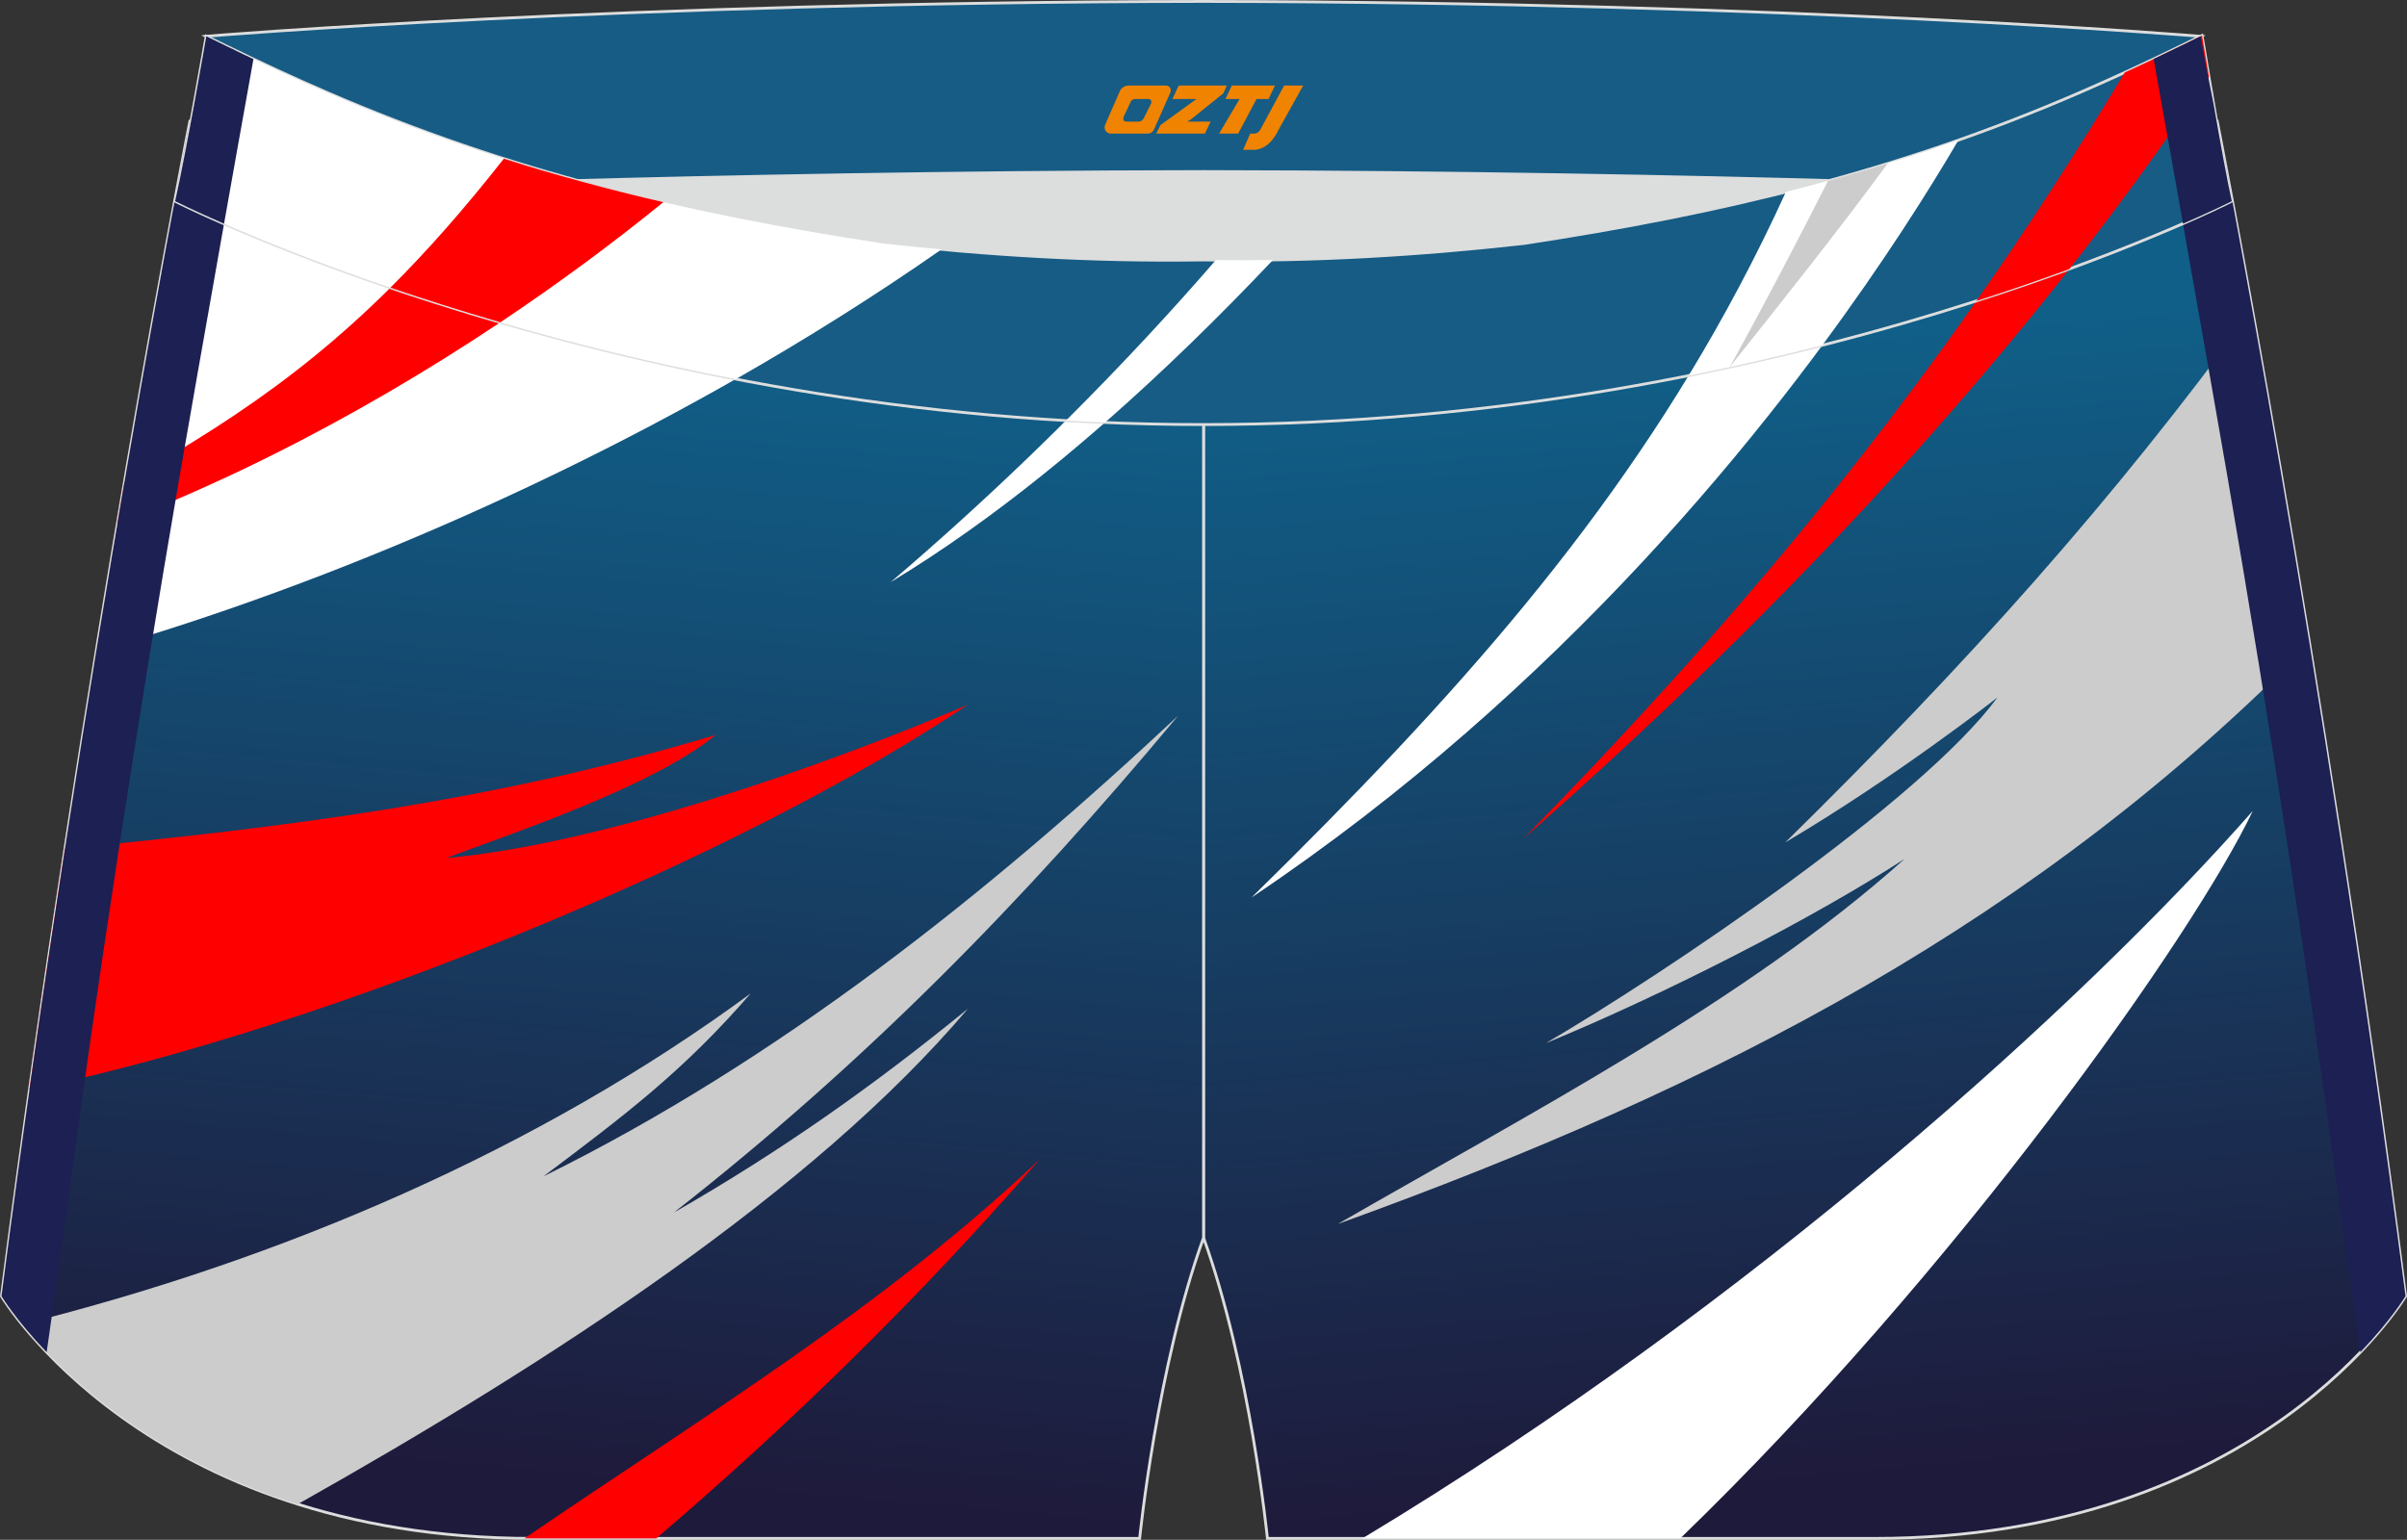 <?xml version="1.0" encoding="utf-8"?>
<!-- Generator: Adobe Illustrator 22.0.0, SVG Export Plug-In . SVG Version: 6.00 Build 0)  -->
<svg xmlns="http://www.w3.org/2000/svg" xmlns:xlink="http://www.w3.org/1999/xlink" version="1.1" id="图层_1" x="0px" y="0px" width="340.57px" height="217.94px" viewBox="0 0 340.57 217.94" enable-background="new 0 0 340.57 217.94" xml:space="preserve">
<rect x="0" y="0" width="340.57" height="217.94" fill="#333333" stroke="none"/>
<g>
	
		<linearGradient id="SVGID_1_" gradientUnits="userSpaceOnUse" x1="-6816.278" y1="-286.397" x2="-6802.198" y2="-447.33" gradientTransform="matrix(-1 0 0 1 -6558.291 496.124)">
		<stop offset="0" style="stop-color:#1E1A3B"/>
		<stop offset="1" style="stop-color:#105F88"/>
	</linearGradient>
	<path fill="url(#SVGID_1_)" stroke="#DCDDDD" stroke-width="0.4" stroke-miterlimit="22.926" d="M217.19,46.25   c38.19-5.81,64.25-13.27,96.54-29.03c0,0,14.83,75.21,26.64,166.24c0,0-20.45,34.28-75.19,34.28c-54.73,0-85.85,0-85.85,0   s-2.44-24.27-9.04-42.56V60.11l0.44-11.42l-0.44,11.42V48.68C186.04,48.88,201.66,47.99,217.19,46.25z"/>
	<path fill="#FFFFFF" d="M177.08,127.03c29.01-28.46,51.64-53.89,68.75-85.98c7.41-1.62,14.47-3.41,21.36-5.44   C250.69,60.24,220.94,97.63,177.08,127.03z"/>
	<path fill="#CCCCCC" d="M244.73,51.97c3.36-4.24,6.84-8.61,10.34-13.07c-1.25,0.31-2.51,0.62-3.78,0.92   C249.18,43.81,246.99,47.89,244.73,51.97z"/>
	<path fill="#FF0000" d="M215.58,118.67c29.22-29.87,52.55-57.91,74-90.76c5.23-2.06,10.51-4.31,15.93-6.8   C288.83,44.56,260.24,79.47,215.58,118.67z"/>
	<path fill="#CCCCCC" d="M252.59,119.24c25.9-25.46,46.42-48.4,66.1-75.4c2.22,12.34,5.03,28.46,8.1,47.25   c-38.35,39.08-83.07,62.51-137.5,82.15c26.64-15.39,57.77-31.55,80.2-51.68c-12.98,8.42-33.71,19.06-50.77,26.09   c16.96-9.95,53.04-34.2,63.91-48.94C282.63,98.71,268.47,109.84,252.59,119.24z"/>
	<path fill="#FFFFFF" d="M192.76,217.74c55.38-33.33,101.99-75.7,125.99-102.97c-8.37,17.58-41.8,65.04-81.01,102.97H192.76z"/>
	<path fill="#1C2052" d="M332.95,184.23c-0.83-5.85-1.45-10.21-1.56-11.02c-4.73-35.25-10.16-70.44-16.18-105.49   c-1.05-6.08-3.62-20.75-6.34-36.06c-0.66-3.73-1.33-7.5-1.99-11.19l0,0c2.25-1.04,4.53-2.13,6.84-3.26   c0,0,14.83,75.21,26.64,166.24c0,0-1.99,3.34-6.39,7.93C333.61,188.86,333.27,186.44,332.95,184.23z"/>
	
		<linearGradient id="SVGID_2_" gradientUnits="userSpaceOnUse" x1="-913.899" y1="-286.397" x2="-899.819" y2="-447.332" gradientTransform="matrix(1 0 0 1 996.485 496.124)">
		<stop offset="0" style="stop-color:#1E1A3B"/>
		<stop offset="1" style="stop-color:#105F88"/>
	</linearGradient>
	<path fill="url(#SVGID_2_)" stroke="#DCDDDD" stroke-width="0.4" stroke-miterlimit="22.926" d="M123.39,46.25   C85.2,40.44,59.14,32.98,26.85,17.22c0,0-14.83,75.21-26.64,166.24c0,0,20.45,34.28,75.19,34.28c54.73,0,85.85,0,85.85,0   s2.44-24.27,9.04-42.56V60.11l-0.44-11.42l0.44,11.42V48.68C154.54,48.88,138.91,47.99,123.39,46.25z"/>
	<g>
		<g>
			<path fill="#FFFFFF" d="M126.03,82.39c14.57-8.8,28.93-20.68,42.34-33.69c-2.35,0.02-4.69,0.01-7.03-0.02     C151.66,59.02,139.9,70.55,126.03,82.39z"/>
			<g>
				<path fill="#FF0000" d="M9.19,120.12c31.37-3.02,61.03-6.75,92.04-16.09c-8.63,7.17-28.27,13.75-38.12,17.42      c22.1-2.01,53.14-12.88,73.81-21.7c-31.96,21.54-90.42,45.73-132.76,54.48C5.84,142.39,7.53,130.98,9.19,120.12z"/>
				<path fill="#CCCCCC" d="M3.12,187.45c36.82-9.19,73.02-24.7,103.1-46.85c-9.51,10.99-17.89,17.3-29.33,25.9      c33.32-16.44,62.75-39.9,89.79-65.19c-21.95,26.36-44.26,49.1-71.32,70.3c15.17-8.7,28.15-17.87,41.59-28.84      c-21.91,25.86-58.96,49.94-94.83,70.13C20.48,206.06,8.25,193.77,3.12,187.45z"/>
				<path fill="#FF0000" d="M74.22,217.73c25.02-17.12,50.47-32.44,72.9-53.65c-17.09,19.67-35.04,37.21-54.26,53.66H75.4      C75,217.74,74.61,217.73,74.22,217.73z"/>
				<path fill="#FFFFFF" d="M117.94,45.39C84.56,66.27,46.81,82.63,13.62,92.16c7.33-44.98,13.24-74.95,13.24-74.95      C57.58,32.22,82.67,39.7,117.94,45.39z"/>
				<path fill="#FF0000" d="M81.77,37.94C62.81,51.82,40.24,65.01,16.61,74.1c0.34-2,0.67-3.96,1-5.87      C35.79,58.05,48.89,48.48,63.1,32.34C69.23,34.42,75.4,36.27,81.77,37.94z"/>
			</g>
		</g>
		<path fill="#1C2052" d="M7.62,184.23c0.83-5.85,1.45-10.21,1.56-11.02c4.73-35.25,10.16-70.44,16.18-105.49    c1.05-6.08,3.62-20.75,6.34-36.06c0.66-3.73,1.33-7.5,1.99-11.19l0,0c-2.25-1.04-4.53-2.13-6.84-3.26    c0,0-14.83,75.21-26.64,166.24c0,0,1.99,3.34,6.39,7.93C6.96,188.86,7.31,186.44,7.62,184.23z"/>
	</g>
	<path fill="#DCDDDD" d="M217.19,46.25c32.31-4.91,55.94-11.01,82-22.32c-85.24-3.77-172.56-3.77-257.8,0   c26.06,11.31,49.69,17.41,82,22.32C152.9,49.57,187.67,49.57,217.19,46.25z"/>
	<path fill="#165C85" stroke="#DCDDDD" stroke-width="0.4" stroke-miterlimit="22.926" d="M41.39,26.9   c0,0,57.06-2.52,128.9-2.62c71.84,0.1,128.9,2.62,128.9,2.62c4.74-2.06,7.2-19.34,12.17-21.76c0,0-58.04-4.84-141.07-4.94   C87.25,0.29,29.2,5.13,29.2,5.13C34.17,7.56,36.65,24.84,41.39,26.9z"/>
	<path fill="#165C85" stroke="#DCDDDD" stroke-width="0.4" stroke-miterlimit="22.926" d="M124.95,34.46   c14.85,1.66,29.78,2.55,44.73,2.34l0.61-0.01l0.61,0.01c14.94,0.21,29.88-0.68,44.73-2.34c28.02-4.27,52.81-10.15,78.82-21.44   c4.73-2.05,9.42-4.23,14.05-6.49l3.06-1.5c1.29,7.74,3.2,18.96,4.21,23.44c0,0-62.32,31.65-145.5,31.62   c-83.18,0.04-145.5-31.61-145.5-31.61c1.61-7.14,4.41-23.35,4.41-23.35l0.29,0.14l2.58,1.26c4.64,2.26,9.32,4.44,14.06,6.49   C72.14,24.31,96.93,30.19,124.95,34.46z"/>
	<path fill="#FFFFFF" d="M156.35,59.8c8.23-7.21,16.2-15.01,23.77-23.01c-2.7,0.04-5.39,0.05-8.09,0.02   c-5.93,6.85-13,14.54-21.21,22.72C152.65,59.64,154.5,59.73,156.35,59.8z"/>
	<path fill="#FFFFFF" d="M238.92,53.17c4.99-8.22,9.58-16.82,13.77-26.01c8.21-2.07,16.31-4.48,24.42-7.34   c-4.14,7.07-10.55,17.25-19.27,29.05C251.89,50.39,245.57,51.84,238.92,53.17z"/>
	<path fill="#CCCCCC" d="M244.74,51.96c7.23-9.12,15.03-18.84,22.35-28.82c-2.81,0.87-5.62,1.68-8.44,2.46   C254.46,33.87,249.74,42.91,244.74,51.96L244.74,51.96z"/>
	<path fill="#FF0000" d="M279.63,42.61c7.22-10.3,14.18-21.01,21.01-32.35c2.64-1.21,5.26-2.45,7.87-3.73l3.06-1.5   c0.3,1.8,0.63,3.78,0.98,5.83c-4.91,7.41-11.42,16.61-19.75,27.22C288.85,39.53,284.45,41.06,279.63,42.61z"/>
	<path fill="#FFFFFF" d="M133.21,35.3c-9.29,6.49-19.06,12.63-29.1,18.36c-47.94-9.24-79.32-25.18-79.32-25.18   c1.61-7.14,4.41-23.35,4.41-23.35l0.29,0.14l2.58,1.26c4.64,2.26,9.32,4.44,14.06,6.49c26.02,11.29,50.81,17.17,78.83,21.44   C127.7,34.77,130.46,35.05,133.21,35.3z"/>
	<path fill="#FF0000" d="M93.86,28.61c-7.05,5.74-14.79,11.48-23.07,17.01c-5.64-1.64-10.84-3.3-15.56-4.9   c5.25-5.23,10.5-11.19,16.06-18.26C78.76,24.83,86.24,26.85,93.86,28.61z"/>
	<path fill="#1C2052" d="M308.88,31.66c-0.66-3.73-1.33-7.5-1.99-11.19c-0.36-2.02-0.72-4.01-1.07-5.97   c-0.38-2.1-0.74-4.16-1.1-6.15c1.27-0.6,2.53-1.21,3.79-1.82l2.58-1.26l0.29-0.14c0.56,3.23,1.17,6.44,1.83,9.63   c0.96,5.54,1.94,10.93,2.57,13.72C315.78,28.48,313.37,29.7,308.88,31.66z"/>
	<path fill="#1C2052" d="M31.7,31.67c0.66-3.73,1.33-7.5,1.99-11.19c0.36-2.02,0.72-4.01,1.07-5.97c0.38-2.1,0.74-4.16,1.1-6.15   L35.8,8.33l-0.02-0.01L35.74,8.3l-0.06-0.03l-0.06-0.03l-0.06-0.03l-0.01,0L35.5,8.19l-0.06-0.03l-0.06-0.03l-0.05-0.02L35.32,8.1   l-0.06-0.03L35.2,8.04l-0.06-0.03L35.12,8l-0.03-0.02l-0.06-0.03l-0.06-0.03L34.91,7.9L34.9,7.9l-0.05-0.02l-0.06-0.03l-0.06-0.03   L34.68,7.8l-0.01-0.01l-0.06-0.03l-0.06-0.03L34.49,7.7l-0.03-0.01l-0.03-0.01l-0.06-0.03l-0.06-0.03l-0.06-0.03l-0.01-0.01   L34.2,7.56l-0.06-0.03l-0.06-0.03l-0.05-0.02l-0.01,0l-0.06-0.03L33.9,7.42l-0.06-0.03l-0.03-0.02l-0.03-0.01l-0.06-0.03L33.66,7.3   L33.6,7.28l-0.01-0.01l-0.04-0.02l-0.06-0.03l-0.06-0.03l-0.05-0.03l-0.01,0l-0.06-0.03l-0.06-0.03l-0.06-0.03l-0.03-0.02   l-0.02-0.01l-0.06-0.03l-0.06-0.03l-0.06-0.03l-0.02-0.01l-0.04-0.02L32.83,6.9l-0.06-0.03l-0.05-0.03l0,0l-0.06-0.03L32.6,6.79   l-0.06-0.03L32.5,6.74l-0.02-0.01L32.42,6.7l-0.06-0.03L32.3,6.65l-0.02-0.01l-0.04-0.02l-0.06-0.03l-0.06-0.03l-0.06-0.03   l-2.58-1.26l-0.29-0.14c0,0-2.8,16.21-4.41,23.35C24.79,28.48,27.2,29.7,31.7,31.67z"/>
	
</g>
<g>
	<path fill="#F08300" d="M181.69,12.11l-3.4,6.3c-0.2,0.3-0.5,0.5-0.8,0.5h-0.6l-1,2.3h1.2c2,0.1,3.2-1.5,3.9-3L184.39,12.11h-2.5L181.69,12.11z"/>
	<polygon fill="#F08300" points="174.49,12.11 ,180.39,12.11 ,179.49,14.01 ,177.79,14.01 ,175.19,18.91 ,172.49,18.91 ,175.39,14.01 ,173.39,14.01 ,174.29,12.11"/>
	<polygon fill="#F08300" points="168.49,17.21 ,167.99,17.21 ,168.49,16.91 ,173.09,13.21 ,173.59,12.11 ,166.79,12.11 ,166.49,12.71 ,165.89,14.01 ,168.69,14.01 ,169.29,14.01 ,164.19,17.71    ,163.59,18.91 ,170.19,18.91 ,170.49,18.91 ,171.29,17.21"/>
	<path fill="#F08300" d="M164.99,12.11H159.69C159.19,12.11,158.69,12.41,158.49,12.81L156.39,17.61C156.09,18.21,156.49,18.91,157.19,18.91h5.2c0.4,0,0.7-0.2,0.9-0.6L165.59,13.11C165.79,12.61,165.49,12.11,164.99,12.11z M162.89,14.61L161.79,16.81C161.59,17.11,161.29,17.21,161.19,17.21l-1.8,0C159.19,17.21,158.79,17.11,158.99,16.51l1-2.1c0.1-0.3,0.4-0.4,0.7-0.4h1.9   C162.79,14.01,162.99,14.31,162.89,14.61z"/>
</g>
</svg>